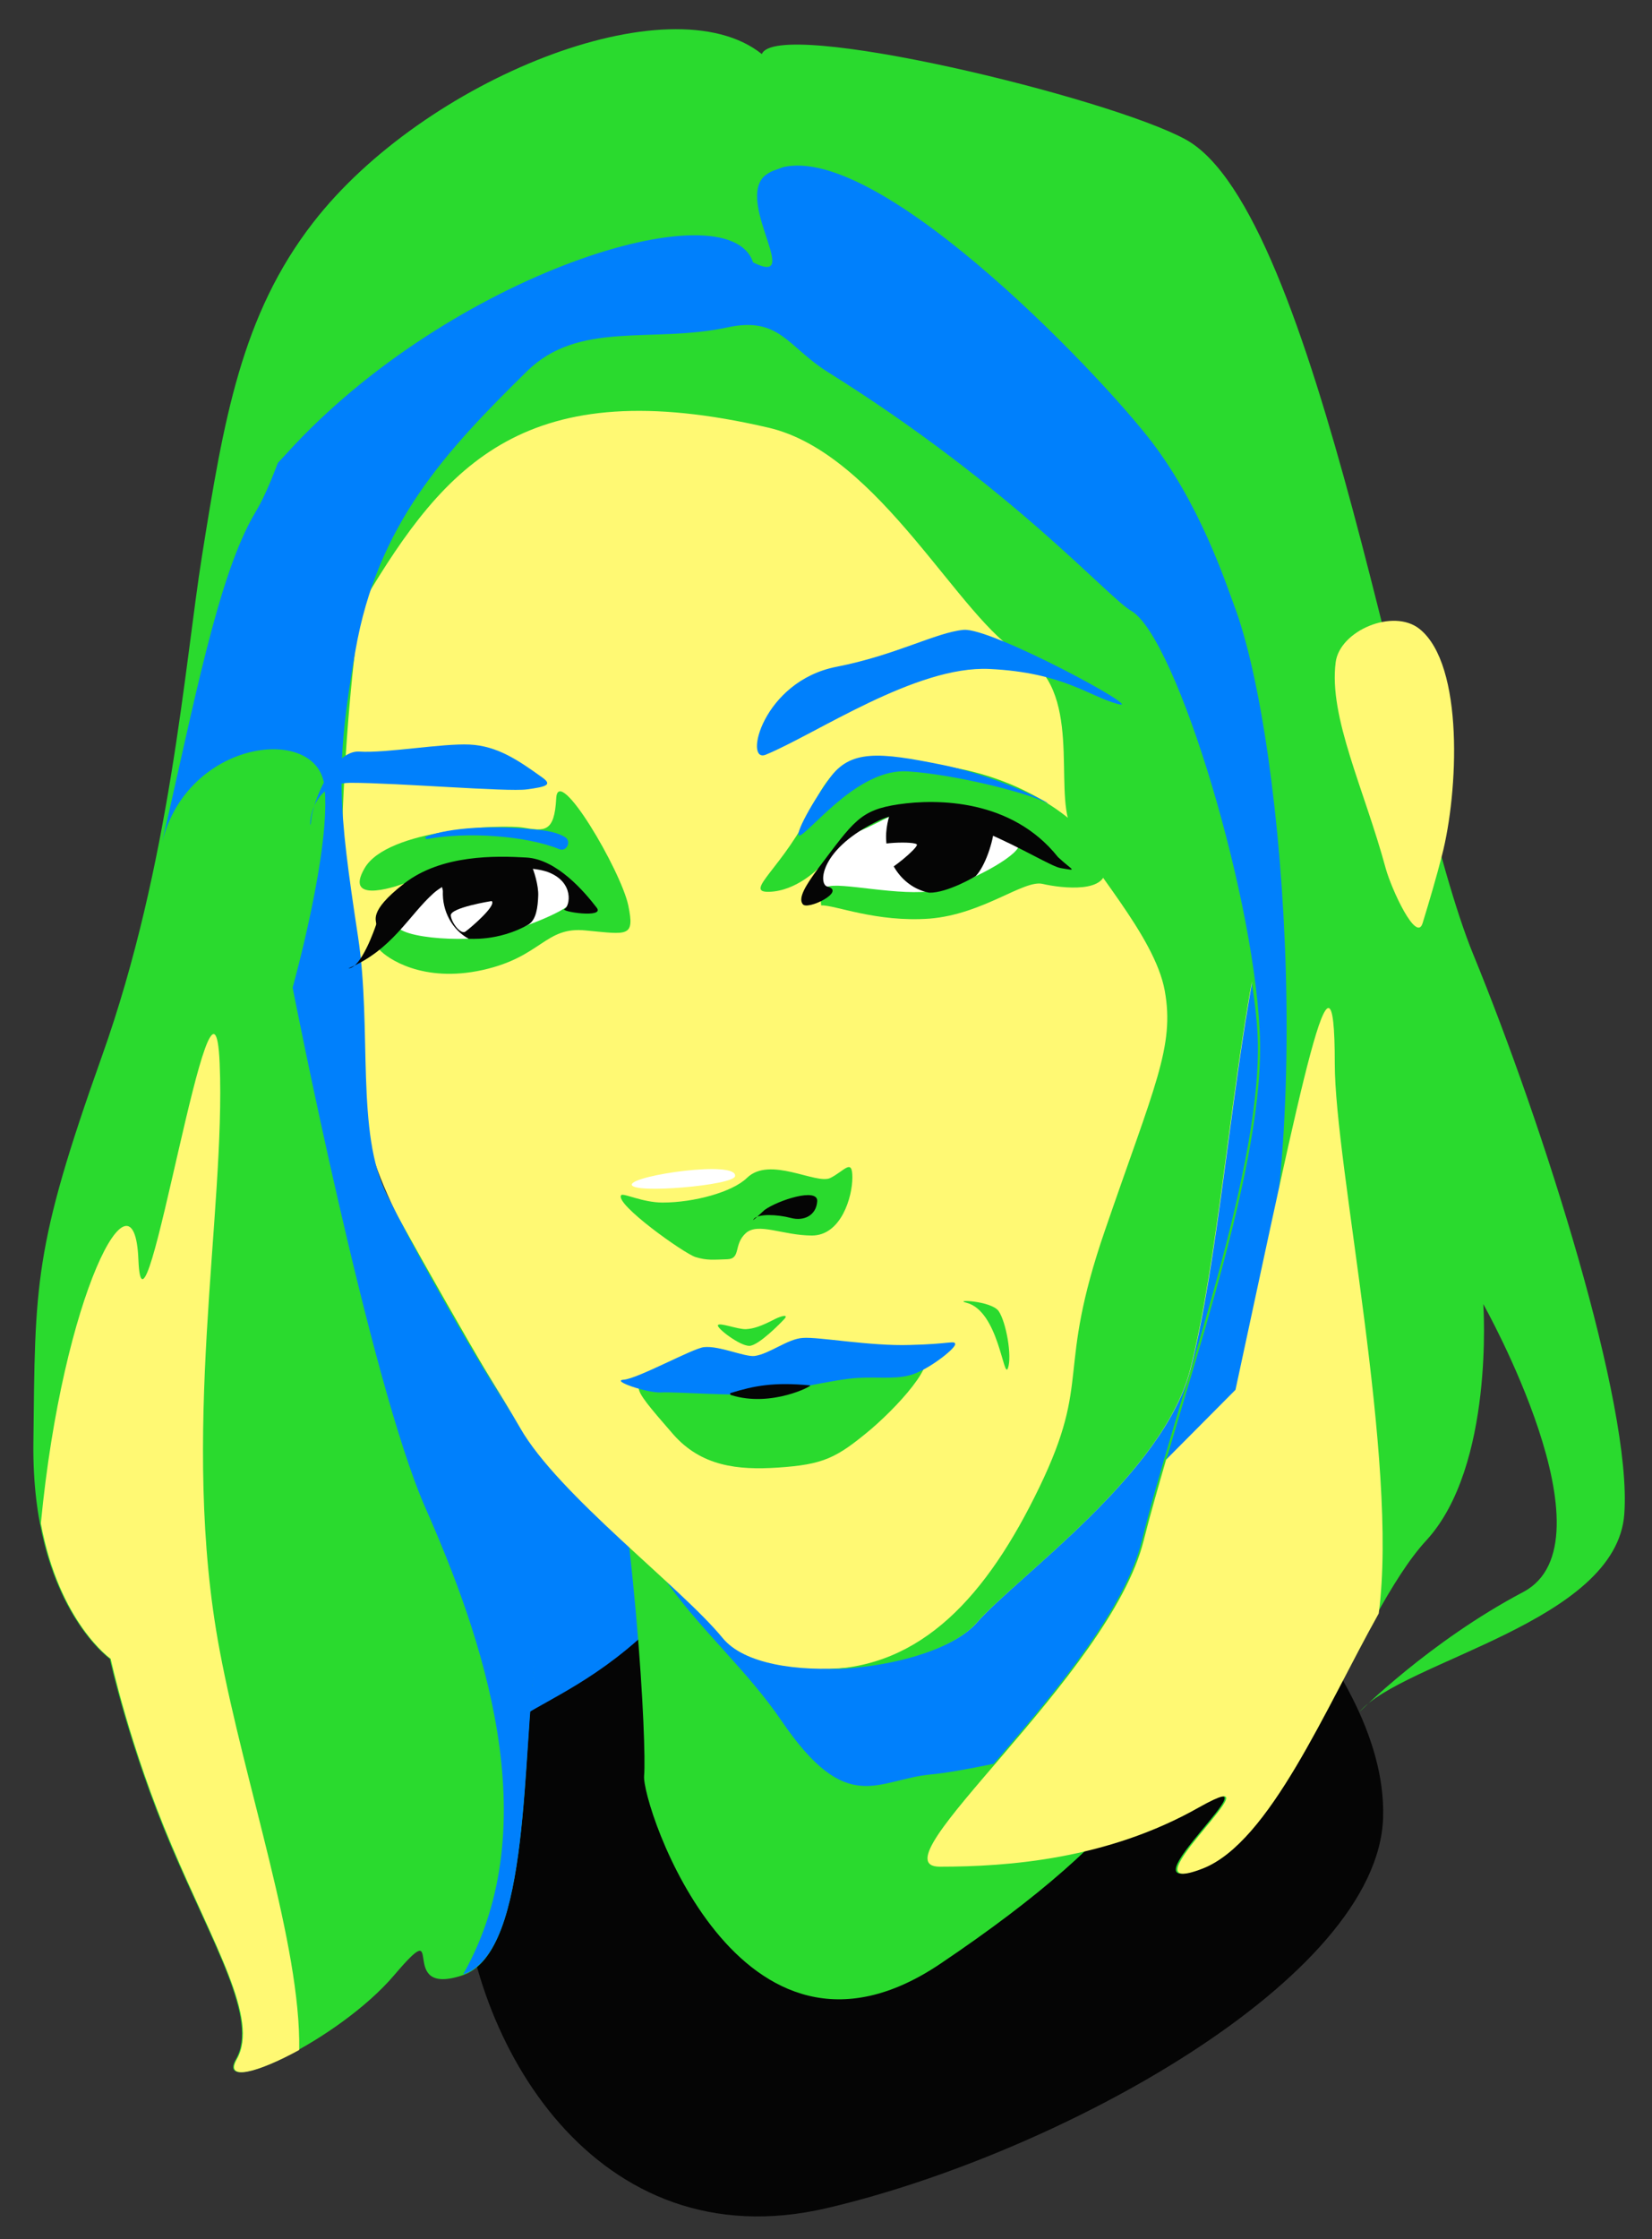 <?xml version="1.0" encoding="utf-8"?>
<!-- Generator: Adobe Illustrator 24.0.3, SVG Export Plug-In . SVG Version: 6.00 Build 0)  -->
<svg version="1.1" id="Layer_1" xmlns="http://www.w3.org/2000/svg" xmlns:xlink="http://www.w3.org/1999/xlink" x="0px" y="0px"
	 viewBox="0 0 376 509.4" style="enable-background:new 0 0 376 509.4;" xml:space="preserve">
<rect x="0" y="0" width="376" height="509.4" fill="#333333" stroke="none"/>
<style type="text/css">
	.st0{fill:#0080FC;}
	.st1{fill:#050505;}
	.st2{fill:#2ADA2E;}
	.st3{fill:#FFF973;}
	.st4{fill:#FFFFFF;}
</style>
<g>
	<path class="st0" d="M152.5,324c19.4,36.2-8.6,67.2-24.5,90.6s-19.1-104.5-19.1-104.5L152.5,324z"/>
	<path class="st1" d="M147.5,371c-26.7,25-43.9,14.5-42.5,54.1c1.4,39.6,30.7,89.5,83.1,77.3c52.4-12.2,125.6-52.1,126.7-88.9
		s-48.4-75.8-48.4-75.8L147.5,371z"/>
	<path class="st2" d="M135.5,303.8c9.3,42.2,11.7,93.8,11.1,100.2c-0.6,6.4,21.5,73.7,67.4,42.8s55.4-50.1,61.6-74.9
		s-12.4-91.9-12.4-91.9L135.5,303.8z"/>
	<path class="st0" d="M141.2,320.3c-3.5,35.8,21.5,49,36.6,71.1c15.1,22.2,21.8,13.4,34.2,12.3s56.5-12.3,56.5-12.3l22.7-88.8
		l-50.9-50.6L175,279.9L141.2,320.3z"/>
	<path class="st0" d="M282,185.7c3.6,27.3,22.4,63.6,10.8,97c-11.6,33.4-46.4,90.8-48.9,38.6C241.4,269.2,282,185.7,282,185.7z"/>
	<path class="st3" d="M131,72.3c-56,4.7-64.2,56-59,92.5c5.2,36.5,6.7,78.2,12.6,97.5c5.9,19.3,25.1,47.4,33.8,62.6
		s36.5,36.1,46.1,47.8c9.6,11.7,48.3,7.4,57.8-3.5c9.6-10.9,42.6-33.9,48.7-57.8c6.1-23.9,9.1-62.2,14.3-89.6
		c5.2-27.4-6.5-60.9-10.4-74.4C271,134.1,199.5,66.5,131,72.3z"/>
	<path class="st2" d="M186.9,206c2.9-0.2,12.5,3.9,24.7,3c12.2-1,21.4-8.9,25.7-7.9s15.4,2.3,14.2-4.1c-1.2-6.4-14.2-18.5-33.6-22.2
		s-26.4-5.3-32.9,8.6s-16.1,19.7-9.9,19.5c6.2-0.2,11.1-5.3,11.1-5.3L186.9,206z"/>
	<path class="st2" d="M141.4,271.9c0.5-0.5,4.9,1.7,9.4,1.7c7.2,0,15.9-2.4,19.2-5.6c5.2-5.1,15.8,1.6,19,0s5-4.6,5-0.1
		s-2.6,13.2-9.2,13.2c-6.6,0-12.3-3.1-15.1-0.5c-2.8,2.6-1,5.8-4.2,5.9c-3.1,0.1-4.6,0.3-7.2-0.5S139.7,273.8,141.4,271.9z"/>
	<path class="st2" d="M143,206c-1.7-8-16-32.3-16.4-24.4c-0.4,7.9-2.7,7.5-7.5,6.7c-4.8-0.8-30.9,0.3-36.1,9.2c-5.2,8.9,9,3.5,9,3.5
		s-7.3,13.2-5.6,15.1c1.7,1.9,9.8,7.6,23.4,4.6s14.2-10,23.6-9C142.9,212.6,144.5,213.3,143,206z"/>
	<path class="st2" d="M119.8,84.5c-18.6,18.2-35.7,34.5-39,63.5c-3.3,29-7.9,97,9.1,127.6s28.4,49.4,28.4,49.4s6.8,30.4,3.6,51.7
		s-0.9,67.5-16.6,72.7c-15.6,5.2-3-14.8-15.6,0c-12.6,14.8-41.2,28.2-36,19.1c5.2-9.1-5.2-26-14.8-48.6s-13.9-42.5-13.9-42.5
		s-17.8-12.6-17.4-49c0.4-36.4,0-44.3,15.6-88.1s18.8-89,22.8-114c4.9-30.6,8.9-54.6,25.3-75.7c25.2-32.5,81.2-55,102.1-38.3
		c3.3-8.4,78.8,9.8,96.4,19.4c30.2,16.4,49.5,146.4,65.5,185.4s36.2,102.6,34.4,127.3c-1.7,24.7-50.3,33.4-60.3,45.1
		c0,0,15.9-16,37.3-27.3c21.4-11.3-9.1-65.5-9.1-65.5s2.6,36.9-13,53.8c-15.6,16.9-31.2,66.8-51.2,74.6c-20,7.8,20-25.6-0.9-13.9
		c-20.8,11.7-43.4,13.5-59,13.5s38.9-43.5,46.4-74.2s26.8-81.7,26.4-112.9S257,119,246.6,112.9C236.2,106.8,158,47.1,119.8,84.5z"/>
	<path class="st1" d="M174,275.3c3-2.2,12.2-5.2,12-2s-3,4.6-6,3.8c-3-0.8-7.4-1-8.4,0.2C170.6,278.5,174,275.3,174,275.3z"/>
	<path class="st4" d="M167.3,267.6c-0.3,2.1-23.6,4.1-23.5,1.9C143.9,267.4,167.9,263.9,167.3,267.6z"/>
	<path class="st0" d="M123.3,176.8c-5.3-3.8-10.1-7.1-16.4-7.4s-19.1,2-25.1,1.6c-5.9-0.4-10.7,11.5-11,15.8s-1.5-8.7,9-8.7
		s35.7,2.1,40.1,1.5S125.9,178.6,123.3,176.8z"/>
	<path class="st4" d="M114.8,212.4c-6.1,2.2-24.6,1.4-24.7-2.3c0-3.7,11.5-12.3,23.8-13.5s17.3,4.5,17.1,7.3
		S121.4,210.1,114.8,212.4z"/>
	<path class="st1" d="M120.2,210.4c1.9-1.1,2.2-4.1,2.3-6.6c0.1-2.2-0.9-5.7-1.8-7.5c0,0-10.5-2.1-20.3,4.1c-0.2,0.2,0.4,2,0.4,2.3
		c-0.2,4.7,2.2,8.9,5.9,10.9C106.7,213.5,113.2,214.3,120.2,210.4z"/>
	<path class="st4" d="M213,202.6c-8,1.5-22.1-2.1-24.8-0.8c-2.6,1.3-0.8-9.3,7.6-12.8c8.3-3.5,9.7-6.9,21.6-2.1
		c11.9,4.8,16.1,3.2,14.3,6C230,195.8,219,201.5,213,202.6z"/>
	<path class="st1" d="M211.5,203.1c-5.9-1.1-10.2-6.9-9.8-13.6c0.1-1.5,0.4-2.9,0.8-4.2c6.6-3.7,23.8,2.8,23.8,2.8
		c-0.2,3.4-2.1,9-4.2,11.2C222.2,199.3,215.6,203.2,211.5,203.1z"/>
	<path class="st4" d="M111.9,205c0,0-9.5,1.5-9.3,3.3s2.4,4.5,3.4,3.6C107.1,211.1,113.1,206,111.9,205z"/>
	<path class="st4" d="M198.4,193.2c0.5,1.9,1.3,5.3,2.8,5.1c1.5-0.2,7.5-5.2,7.5-6.1S198,191.6,198.4,193.2z"/>
	<path class="st0" d="M182.4,189.9c3.4-2.3,13.5-15.1,24.2-14.4c10.7,0.7,26.4,4.7,31.1,6.9c4.2,2-9-5.5-23.3-8.4
		s-20.9-3.5-25.6,3.1C184.1,183.6,180.1,191.4,182.4,189.9z"/>
	<path class="st0" d="M127.3,193.2c-7.6-3.1-21.1-4-30.1-2.3c-0.4,0.1-0.5-0.5-0.1-0.6c5.5-2.1,15.1-2.4,22-1.8
		c3.8,0.3,7,0.5,9.4,1.9C130.2,191.3,129,193.9,127.3,193.2z"/>
	<path class="st2" d="M152.6,313.6c-9.4,1-10.1,0.4,0.6,12.7c6.4,7.3,14.7,8.2,23.8,7.6c10.4-0.7,13.3-2.1,21.2-8.7
		c7.8-6.7,16.7-17.3,10.5-17.3c-6.2,0-19.1,6-30,8.4C167.8,318.6,160,312.9,152.6,313.6z"/>
	<path class="st2" d="M176.4,300.1c-3.1,1.6-4.8,2.2-6.6,2.3c-1.8,0.1-6.1-1.6-6.4-0.9s5.1,4.8,7.2,4.7c2.1-0.1,7.1-5.2,8-6.2
		C179.5,298.9,177.6,299.5,176.4,300.1z"/>
	<path class="st2" d="M220,296.4c7.3,1.9,8.4,17.6,9.4,14.9s-0.4-10.5-2.1-13C225.6,295.9,216.7,295.6,220,296.4z"/>
	<path class="st2" d="M274.9,147.6c-13.4-29.7-30.6-44.9-72.2-65.4c-17.9-8.8-58.7-15.2-57.9-22.5c-52.3,4.4-76.9,61.8-73.7,97.6
		c2.6-4.9,6.4-11.6,11.7-20.5c18.7-31.4,37-52.3,92.1-39.5c25.4,5.9,43.7,44.1,57.7,51.7c14,7.7,7.2,30.3,11.1,39.1
		c3.9,8.8,19.1,24.6,21.4,37.3c2.3,12.7-2.3,21.6-13.6,54.5c-11.3,32.8-2.9,33.5-14.9,58.4c-12,24.9-26.9,41.2-49.2,41.5l0,0
		c13.8,0,29.2-4.1,34.8-10.5c9.6-10.9,42.6-33.9,48.7-57.8c6.1-23.9,9.1-62.2,14.3-89.6C290.6,194.6,280.7,160.4,274.9,147.6z"/>
	<path class="st3" d="M304,150.7c0.9-7.2,13.1-12.4,19.1-7.6c10.2,8.2,8.8,37.2,5.1,51.5c-1.3,5.1-2.9,10.5-4.4,15.4
		c-1.4,4.7-7.1-7.7-8.4-12.4C310.5,179.5,302.4,163.2,304,150.7z"/>
	<path class="st0" d="M122,376.7c3.3-21.3-3.6-51.7-3.6-51.7s-16.6-26-30.3-53.1c-7.2-14.1-3.4-37.6-6.6-58.7
		c-4.5-29.7-5.3-38.3-0.6-65.2c5-28.7,20.5-45.3,39-63.5c11.9-11.7,28.4-6.3,45.6-10c12-2.6,13.7,4.4,23,10.2
		c42.2,26.4,63.7,51.3,69,54.3c10.4,6.1,28.8,67.2,29.3,98.5c0.4,31.2-18.8,82.2-26.4,112.9c-0.4,1.6-1,3.3-1.6,5.1
		c8.4-11.5,16.5-24.8,22.4-39.3c19-46.6,11.7-147-0.4-178.7c-1.7-4.5-7.8-23.4-19.7-38.3c-15-18.8-68.4-73.4-87.1-59.2
		c-26.2-9-27-16-46.4-15.5c-49.9,1.3-56.4,70.4-69.5,92.1c-8.5,14.2-14,43.9-21.2,75c5.8-23.4,35.1-26.8,36.9-13
		c1.8,13.9-7.2,46.1-7.2,46.1s17.5,89.5,30.2,118.3c12.7,28.8,28.1,71.9,8.6,106.2C121,444.2,118.7,398,122,376.7z"/>
	<path class="st0" d="M171.8,308.5c-2.3,0.3-8.1-2.4-11.6-2c-2.6,0.3-14.9,7.1-18.2,7.4c-3.2,0.2,5.5,3.1,8.5,2.9
		c3-0.2,16.8,0.9,22.6,0.3c5.8-0.5,16.6-3.3,22.1-3.6s9.4,0.5,13.3-1.1c3.9-1.6,9-5.7,8.9-6.6s-1.2,0-10.3,0.2
		c-9.1,0.3-20.8-1.9-24.4-1.6C179.3,304.6,175.2,308,171.8,308.5z"/>
	<path class="st1" d="M166.4,317.4c-0.3-0.1-0.3-0.5,0-0.5c5.2-1.6,9.7-2.5,18-1.7C185.1,315.2,175.6,320.3,166.4,317.4z"/>
	<path class="st1" d="M186.2,197.6c8.1-10.7,9.5-13.3,18.3-14.6c8.8-1.3,25.8-1.2,36.3,12c3.3,3.1,4.7,3.2,0.6,2.5
		s-27.6-17.2-41.2-10.9c-13.6,6.4-14,14.6-11.9,15.1c4.4,1.1-4.6,5.5-5.6,4C181.6,204.3,183.4,201.4,186.2,197.6z"/>
	<path class="st1" d="M135.8,206.5c-2.7-3.5-9-11-16-11.4c-7-0.4-19.3-0.7-27.8,5.9c-8.5,6.6-6.1,8.5-6.4,9.4
		c-0.3,0.9-3.4,9.9-6.3,9.9c10-4.2,13.7-12,19.4-17.1c5.7-5,19.8-7,26-4.8c6.1,2.3,5,7.8,3.8,8.4C127.3,207.4,137.8,209,135.8,206.5
		z"/>
	<path class="st2" d="M171.4,59.7c-5.6-17.1-69.1,2.6-106.1,43.4s6-57.2,37.9-78.7s68-3.4,68.3-1.5c0.2,1.9,16.7,12.1,4.9,15.8
		C164.4,42.4,183.9,65.9,171.4,59.7z"/>
	<path class="st0" d="M174.3,171.7c11.6-4.8,34.2-20.3,50.9-19.5c16.8,0.8,22.6,6.2,29.3,8c6.7,1.8-28.9-17.5-35.2-16.9
		c-6.3,0.6-15.5,5.8-28.9,8.4C173.5,155,169.2,173.8,174.3,171.7z"/>
	<path class="st3" d="M303.8,242c0-33.8-7.3,3.2-22.6,74.2l-15.8,15.9c-1.9,6.6-3.7,12.8-5.1,18.4c-7.6,30.7-62,74.2-46.4,74.2
		s38.2-1.7,59-13.5c20.8-11.7-19.1,21.7,0.9,13.9c15.2-6,27.9-36.4,40-58C318.4,332.5,303.8,265.1,303.8,242z"/>
	<path class="st3" d="M50,375.5c-9.2-48.8,1.4-99.8,0-133.5c-1.4-33.7-17.4,71.4-18.5,44.6c-0.9-22.9-17.2,7.8-22.2,60
		c4.2,22.6,15.9,30.8,15.9,30.8s4.3,20,13.9,42.5c9.5,22.6,20,39.5,14.8,48.6c-2.9,5.1,4.7,3.1,14.2-2.1
		C68.5,442.6,55.8,406.4,50,375.5z"/>
</g>
</svg>
